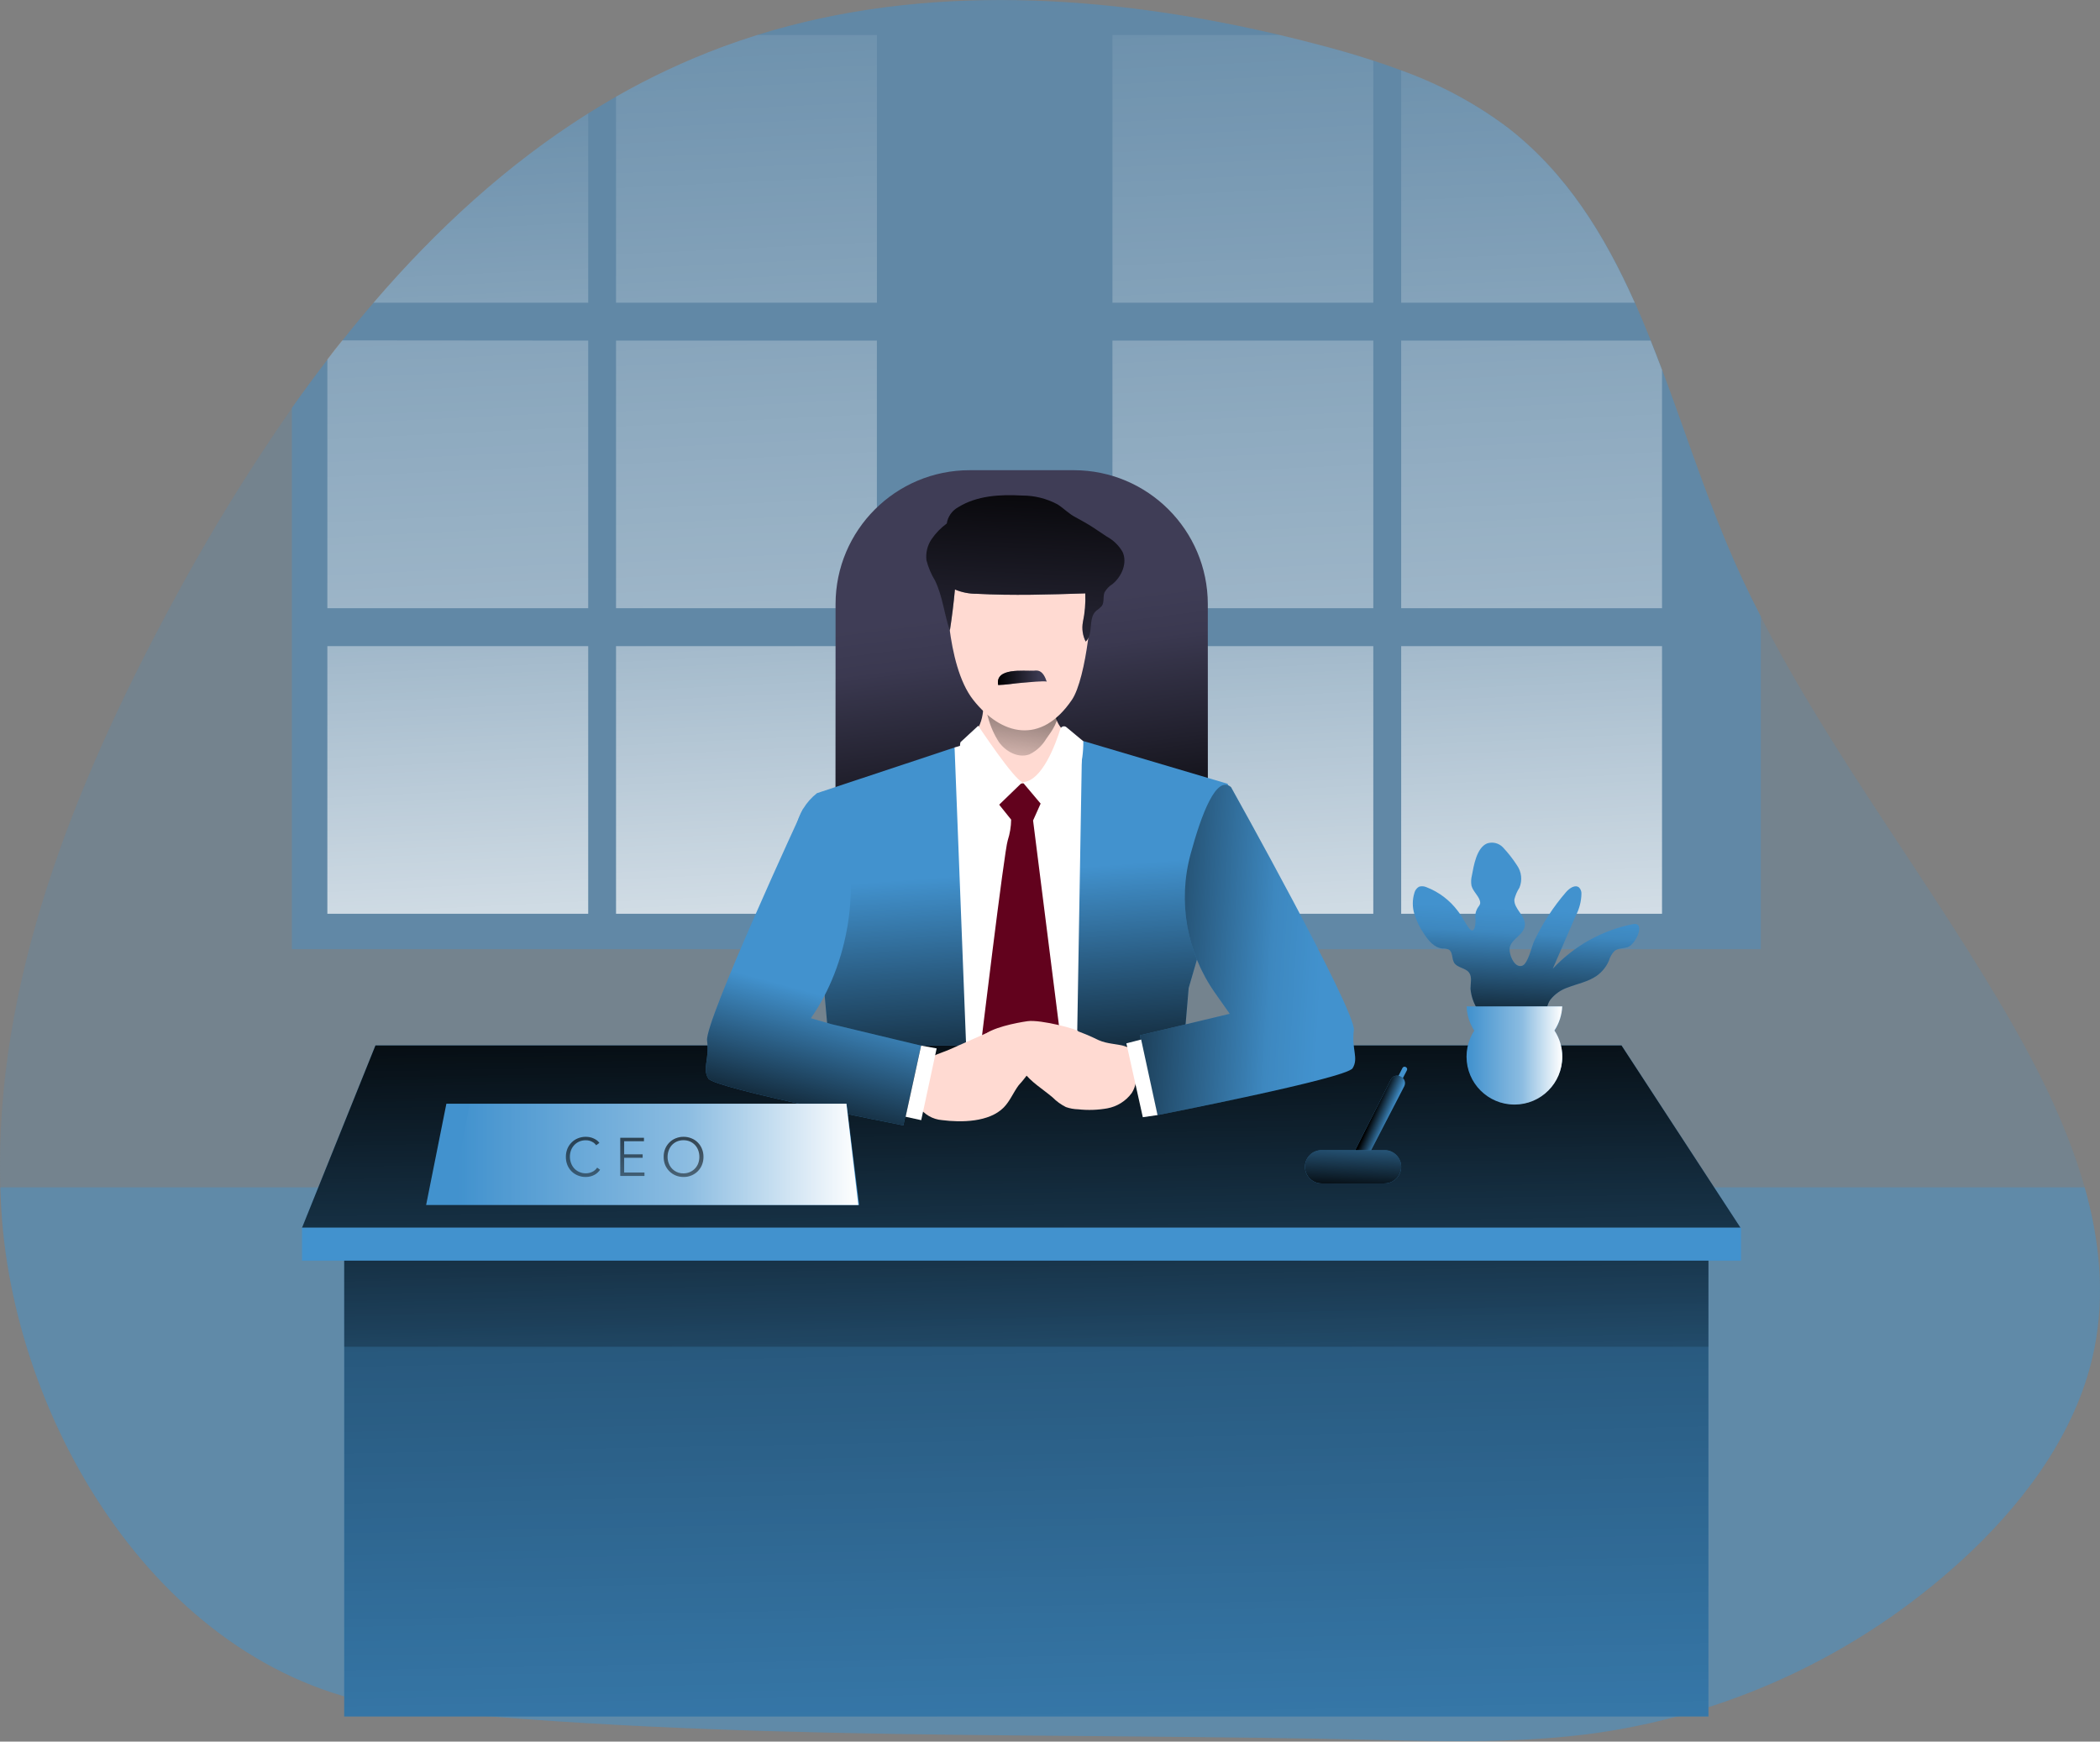 <?xml version="1.0" encoding="UTF-8" standalone="no"?><!DOCTYPE svg PUBLIC "-//W3C//DTD SVG 1.1//EN" "http://www.w3.org/Graphics/SVG/1.1/DTD/svg11.dtd"><svg width="100%" height="100%" viewBox="0 0 2550 2115" version="1.1" xmlns="http://www.w3.org/2000/svg" xmlns:xlink="http://www.w3.org/1999/xlink" xml:space="preserve" xmlns:serif="http://www.serif.com/" style="fill-rule:evenodd;clip-rule:evenodd;stroke-linejoin:round;stroke-miterlimit:2;"><rect x="0" y="0" width="2550" height="2115" fill="#808080" stroke="none"/><path d="M2543.02,1638.28c-19.238,95.325 -78.8,178.138 -148.971,245.346c-124.783,118.796 -283.383,195.904 -453.879,220.679c-88.975,12.642 -179.304,10.729 -269.084,8.633c-388.454,-9.187 -788.875,2.217 -1175.73,-37.795c-288.008,-29.784 -476.441,-334.446 -493.646,-604.271c-0.616,-9.679 -1.045,-19.3 -1.295,-28.917c-7.584,-247.071 89.158,-487.479 206.745,-705.942c44.317,-82.991 93.505,-163.291 147.309,-240.47c135.341,-192.009 304.966,-357.63 522.316,-438.28c228.142,-84.72 482.671,-65.545 718.03,-4.316c83.55,21.704 167.716,49.329 235.975,102.416c151.741,117.588 190.466,325.442 264.766,502.525c12.946,30.83 27.254,61.23 42.546,90.95c88.663,173.08 210.938,328.646 307.433,498.271c34.838,61.229 66.717,127.146 85.892,194.971c18.188,64.183 24.85,130.408 11.592,196.2Z" style="fill:#4292ce;fill-opacity:0.18;fill-rule:nonzero;"/><path d="M2138.1,748.532l-0,404.179l-1783.63,0l-0,-657.479c13.975,-19.812 28.362,-39.317 43.162,-58.512c5.879,-7.771 11.9,-15.475 18.067,-23.121c12.329,-15.621 24.992,-30.954 37.983,-46c76.579,-89.346 162.904,-168.517 260.575,-229.929c11.1,-6.946 22.363,-13.709 33.788,-20.288c41.296,-23.637 84.458,-43.846 129.054,-60.425c13.933,-5.179 28.054,-9.987 42.237,-14.429c203.475,-63.633 425.946,-49.325 635.096,-0c13.563,3.208 27.109,6.579 40.634,10.112c24.662,6.163 48.77,13.134 72.758,21.025c11.425,3.7 22.708,7.625 33.85,11.78c46.408,16.583 90.054,40.05 129.483,69.616c71.159,55.121 117.463,130.163 154.15,212.542c6.721,15.046 13.134,30.458 19.3,46c4.75,11.775 9.313,23.679 13.813,35.637c26.083,69.43 49.325,141.08 77.379,208.35c12.704,30.946 26.825,61.221 42.3,90.942Z" style="fill:#4292ce;fill-opacity:0.38;fill-rule:nonzero;"/><path d="M714.255,137.67l0,229.929l-260.696,-0c76.704,-89.346 163.025,-168.517 260.696,-229.929Z" style="fill:url(#_Linear1);fill-rule:nonzero;"/><path d="M1064.85,42.528l-0,325.071l-316.808,-0l-0,-250.275c41.295,-23.617 84.458,-43.804 129.054,-60.367c13.933,-5.179 28.054,-9.987 42.237,-14.429l145.517,-0Z" style="fill:url(#_Linear2);fill-rule:nonzero;"/><path d="M714.255,413.595l0,325.008l-316.746,-0l0,-302.133c5.879,-7.771 11.9,-15.475 18.067,-23.121l298.679,0.246Z" style="fill:url(#_Linear3);fill-rule:nonzero;"/><rect x="748.043" y="413.595" width="316.746" height="325.008" style="fill:url(#_Linear4);"/><rect x="397.509" y="784.665" width="316.746" height="325.008" style="fill:url(#_Linear5);"/><rect x="748.043" y="784.665" width="316.746" height="325.008" style="fill:url(#_Linear6);"/><path d="M1667.58,73.665l-0,293.934l-316.746,-0l0,-325.071l203.475,-0c13.567,3.208 27.113,6.579 40.638,10.112c24.229,6.35 48.65,13.134 72.633,21.025Z" style="fill:url(#_Linear7);fill-rule:nonzero;"/><path d="M1985.06,367.599l-283.633,-0l0,-282.154c46.404,16.583 90.054,40.05 129.483,69.616c71.034,55.121 117.338,130.159 154.15,212.538Z" style="fill:url(#_Linear8);fill-rule:nonzero;"/><rect x="1350.83" y="413.595" width="316.746" height="325.008" style="fill:url(#_Linear9);"/><path d="M2018.17,449.236l-0,289.371l-316.746,0l-0,-325.008l302.933,-0c4.75,12.021 9.313,23.675 13.813,35.637Z" style="fill:url(#_Linear10);fill-rule:nonzero;"/><rect x="1350.83" y="784.665" width="316.746" height="325.008" style="fill:url(#_Linear11);"/><rect x="1701.43" y="784.665" width="316.746" height="325.008" style="fill:url(#_Linear12);"/><path d="M2543.02,1638.28c-19.238,95.325 -78.8,178.138 -148.971,245.346c-124.783,118.796 -283.383,195.904 -453.879,220.679c-88.975,12.642 -179.304,10.729 -269.084,8.633c-388.454,-9.187 -788.875,2.217 -1175.73,-37.795c-288.008,-29.784 -476.441,-334.446 -493.646,-604.271c-0.616,-9.679 -1.045,-19.3 -1.295,-28.917l2531.01,0c18.192,64.308 24.854,130.533 11.596,196.325Z" style="fill:#4292ce;fill-opacity:0.41;fill-rule:nonzero;"/><rect x="417.98" y="1521.75" width="1656.55" height="562.767" style="fill:#4292ce;"/><rect x="417.98" y="1521.75" width="1656.55" height="562.767" style="fill:url(#_Linear13);"/><rect x="417.98" y="1528.46" width="1656.55" height="107.037" style="fill:url(#_Linear14);"/><path d="M1177.63,571.011l126.4,0c89.771,0.138 162.496,72.892 162.596,162.659l-0,324.575l-452.021,-0l-0,-324.575c0.1,-89.934 73.092,-162.763 163.025,-162.659Z" style="fill:#3f3d56;fill-rule:nonzero;"/><path d="M1177.63,571.011l126.4,0c89.771,0.138 162.496,72.892 162.596,162.659l-0,324.575l-452.021,-0l-0,-324.575c0.1,-89.934 73.092,-162.763 163.025,-162.659Z" style="fill:url(#_Linear15);fill-rule:nonzero;"/><path d="M1159.13,907.736l-167.1,55.492c-13.308,10.454 -22.396,25.367 -25.587,41.992c-5.18,27.687 28.67,135.654 33.787,190.712c5.121,55.063 11.283,128.129 11.283,128.129l32.063,142.371l377.233,0l22.567,-266.554c-0,-0 55.492,-188.621 55.492,-209.092c-0.296,-13.383 -3.075,-26.596 -8.2,-38.971l-174.805,-51.791l-156.733,7.712Z" style="fill:#4292ce;fill-rule:nonzero;"/><path d="M1159.13,907.736l-167.1,55.492c-13.308,10.454 -22.396,25.367 -25.587,41.992c-5.18,27.687 28.67,135.654 33.787,190.712c5.121,55.063 11.283,128.129 11.283,128.129l32.063,142.371l377.233,0l22.567,-266.554c-0,-0 55.492,-188.621 55.492,-209.092c-0.296,-13.383 -3.075,-26.596 -8.2,-38.971l-174.805,-51.791l-156.733,7.712Z" style="fill:url(#_Linear16);fill-rule:nonzero;"/><path d="M1172.94,903.607l-13.813,4.129l16.4,423.354l131.213,1.05l7.154,-426.191l-140.954,-2.342Z" style="fill:#fff;fill-rule:nonzero;"/><path d="M1211.42,974.882l16.4,20.471c-0.109,8.546 -1.5,17.025 -4.13,25.158c-4.07,11.284 -33.791,258.292 -33.791,258.292l46.121,58.454l52.287,-72.758l-33.85,-268.1l12.825,-28.671l-17.946,-19.483l-17.941,-2.096l-19.975,28.733Z" style="fill:#62021d;fill-rule:nonzero;"/><path d="M2113.5,1490.97l-1746.75,-0l89.158,-221.417l1513.07,0l144.525,221.417Z" style="fill:#4292ce;fill-rule:nonzero;"/><path d="M2113.5,1490.97l-1746.75,-0l89.158,-221.417l1513.07,0l144.525,221.417Z" style="fill:url(#_Linear17);fill-rule:nonzero;"/><path d="M1702.97,1297l-14.121,27.929c-0.75,1.417 -0.209,3.171 1.204,3.917c0.429,0.225 0.904,0.341 1.387,0.337c1.096,-0.004 2.1,-0.621 2.588,-1.604l14.367,-27.813c0.733,-1.42 0.17,-3.17 -1.255,-3.904c-0.075,-0.037 -0.15,-0.075 -0.229,-0.104c-1.362,-0.771 -3.091,-0.283 -3.862,1.079c-0.021,0.054 -0.05,0.104 -0.079,0.163Z" style="fill:#4292ce;fill-rule:nonzero;"/><path d="M1688.66,1311.36l-42.237,83.609c-2.008,4.362 -0.104,9.525 4.254,11.537c1.104,0.508 2.3,0.783 3.513,0.796c3.27,-0.021 6.258,-1.846 7.766,-4.75l43.163,-83.3c2.179,-4.279 0.475,-9.513 -3.8,-11.696c-0.192,-0.096 -0.384,-0.187 -0.579,-0.267l-0.742,-0.37c-4.35,-1.896 -9.425,0.091 -11.338,4.441Z" style="fill:#4292ce;fill-rule:nonzero;"/><path d="M1688.66,1311.36l-42.237,83.609c-2.008,4.362 -0.104,9.525 4.254,11.537c1.104,0.508 2.3,0.783 3.513,0.796c3.27,-0.021 6.258,-1.846 7.766,-4.75l43.163,-83.3c2.179,-4.279 0.475,-9.513 -3.8,-11.696c-0.192,-0.096 -0.384,-0.187 -0.579,-0.267l-0.742,-0.37c-4.35,-1.896 -9.425,0.091 -11.338,4.441Z" style="fill:url(#_Linear18);fill-rule:nonzero;"/><path d="M1302.92,1250.26c-10.892,-2.75 -22.167,-3.667 -33.359,-2.712c-10.458,-0.263 -20.645,3.337 -28.608,10.116c-11.037,11.404 -7.896,30.825 1.6,43.713c9.496,12.887 23.554,21.029 35.642,31.325c4.708,4.766 10.162,8.725 16.154,11.721c4.779,1.675 9.796,2.591 14.858,2.708c11.813,1.308 23.754,0.917 35.454,-1.171c11.838,-2.192 22.396,-8.804 29.538,-18.496c9.804,-14.429 9.987,-51.608 -7.954,-56.908c-10.729,-3.146 -21.213,-2.592 -32.188,-7.4c-10.079,-5 -20.479,-9.304 -31.137,-12.896Z" style="fill:#ffdad2;fill-rule:nonzero;"/><path d="M1201.24,1253.15c4.979,-2.242 10.254,-3.779 15.662,-4.563c12.342,-1.375 24.538,3.617 32.371,13.259c7.567,9.879 9.125,23.1 4.071,34.466c-4.763,7.725 -10.254,14.971 -16.4,21.642c-6.475,8.692 -10.484,19.113 -18.004,26.821c-17.696,18.133 -51.671,18.5 -75.163,15.479c-11.262,-0.925 -21.517,-6.854 -27.933,-16.154c-9.559,-15.971 -2.713,-41.867 8.941,-55.063c7.213,-8.141 18.496,-10.175 28.117,-14.491l42.792,-18.996l5.546,-2.4Z" style="fill:#ffdad2;fill-rule:nonzero;"/><path d="M1193.97,852.92c-0,-0 3.083,35.329 -22.259,45.32c-25.341,9.992 46.121,100.75 126.096,22.321c7.913,0.921 15.075,-4.75 16,-12.666c0.075,-0.646 0.104,-1.3 0.092,-1.95c0.8,-16.155 -36.134,-4.625 -34.592,-58.455c1.542,-53.829 -78.371,-23.795 -85.337,5.43Z" style="fill:#ffdad2;fill-rule:nonzero;"/><path d="M1213.02,901.265c8.325,11.53 23.491,19.792 36.996,14.859c8.37,-4.079 15.375,-10.509 20.162,-18.496c7.646,-10.483 15.721,-22.138 15.108,-35.083c0.13,-3.621 -1.333,-7.117 -4.008,-9.559c-2.179,-1.483 -4.712,-2.375 -7.337,-2.587c-21.042,-3.179 -42.534,-1.513 -62.834,4.871c-11.529,3.575 -14.921,4.87 -11.1,16.708c2.792,10.375 7.184,20.258 13.013,29.287Z" style="fill:url(#_Linear19);fill-rule:nonzero;"/><path d="M1149.39,706.849c0,-0 -1.541,99.887 32.309,142.987c33.85,43.1 82.254,55.492 119.925,0c17.512,-25.775 27.687,-122.271 20.779,-136.887c-6.908,-14.617 -102.292,-86.879 -142.25,-51.484c-39.958,35.396 -30.763,45.384 -30.763,45.384Z" style="fill:#ffdad2;fill-rule:nonzero;"/><path d="M1149.63,635.757c-7.204,5.279 -13.458,11.742 -18.496,19.113c-5.02,7.483 -7.208,16.512 -6.166,25.466c2.229,8.692 5.741,17.009 10.421,24.663c9.25,19.112 11.162,40.879 18.004,60.921c2.546,-16.442 4.604,-33.134 6.162,-50.067c8.367,3.537 17.367,5.321 26.454,5.242c43.905,2.341 87.93,0.925 131.83,-0.496c0.516,11.729 -0.455,23.479 -2.9,34.962c-1.45,8.013 -0.259,16.279 3.391,23.554c10.171,-9.495 2.346,-28.366 12.888,-37.491c2.45,-1.604 4.687,-3.509 6.662,-5.671c3.329,-4.688 1.167,-11.408 3.388,-16.713c2.3,-4.025 5.562,-7.412 9.496,-9.866c11.466,-9.25 18.495,-25.896 12.329,-39.217c-4.542,-7.792 -11.129,-14.187 -19.05,-18.496l-16.771,-11.158c-5.796,-3.821 -14.983,-9.063 -21.213,-12.329c-8.016,-4.071 -14.304,-10.85 -21.887,-15.663c-13.271,-7.116 -28.108,-10.804 -43.163,-10.729c-26.575,-1.479 -54.629,0 -77.383,14.121c-7.5,4.079 -12.675,11.417 -13.996,19.854Z" style="fill:#3f3d56;fill-rule:nonzero;"/><path d="M1255.32,814.507c1.758,-0.279 3.545,-0.279 5.3,0c5.795,1.417 8.57,7.829 10.483,13.442c-0.554,-1.663 -26.267,0.925 -28.983,1.108c-9.988,0.679 -20.1,2.65 -30.03,2.775c-4.062,-21.454 31.392,-16.708 43.23,-17.325Z" style="fill:#3f3d56;fill-rule:nonzero;"/><path d="M1149.63,635.757c-7.204,5.279 -13.458,11.742 -18.496,19.113c-5.02,7.483 -7.208,16.512 -6.166,25.466c2.229,8.692 5.741,17.009 10.421,24.663c9.25,19.112 11.162,40.879 18.004,60.921c2.546,-16.442 4.604,-33.134 6.162,-50.067c8.367,3.537 17.367,5.321 26.454,5.242c43.905,2.341 87.93,0.925 131.83,-0.496c0.516,11.729 -0.455,23.479 -2.9,34.962c-1.45,8.013 -0.259,16.279 3.391,23.554c10.171,-9.495 2.346,-28.366 12.888,-37.491c2.45,-1.604 4.687,-3.509 6.662,-5.671c3.329,-4.688 1.167,-11.408 3.388,-16.713c2.3,-4.025 5.562,-7.412 9.496,-9.866c11.466,-9.25 18.495,-25.896 12.329,-39.217c-4.542,-7.792 -11.129,-14.187 -19.05,-18.496l-16.771,-11.158c-5.796,-3.821 -14.983,-9.063 -21.213,-12.329c-8.016,-4.071 -14.304,-10.85 -21.887,-15.663c-13.271,-7.116 -28.108,-10.804 -43.163,-10.729c-26.575,-1.479 -54.629,0 -77.383,14.121c-7.5,4.079 -12.675,11.417 -13.996,19.854Z" style="fill:url(#_Linear20);fill-rule:nonzero;"/><path d="M1255.32,814.507c1.758,-0.279 3.545,-0.279 5.3,0c5.795,1.417 8.57,7.829 10.483,13.442c-0.554,-1.663 -26.267,0.925 -28.983,1.108c-9.988,0.679 -20.1,2.65 -30.03,2.775c-4.062,-21.454 31.392,-16.708 43.23,-17.325Z" style="fill:url(#_Linear21);fill-rule:nonzero;"/><path d="M1187.86,881.349c0,-0 43.78,66.1 53.767,68.441l-47.662,46.121c-0,0 -33.05,-73.991 -27.688,-94.587l21.583,-19.975Z" style="fill:#fff;fill-rule:nonzero;"/><path d="M1287.63,885.107c-5.483,17.575 -22.258,64.25 -45.996,64.679l41.558,49.329c0,0 33.055,-46.925 32.25,-98.962l-20.533,-17.079c-1.983,-1.613 -4.896,-1.313 -6.508,0.666c-0.329,0.409 -0.592,0.871 -0.771,1.367Z" style="fill:#fff;fill-rule:nonzero;"/><path d="M974.893,982.84c-0,0 -119.371,257.738 -116.292,280.8c3.083,23.059 -6.167,33.85 1.542,46.117c7.708,12.271 236.77,56.913 236.77,56.913l21.521,-96.867l-109.137,-26.142l-24.663,-7.154c45.692,-65.112 62.217,-162.35 36.134,-237.512c-11.288,-33.175 -32.68,-27.563 -45.875,-16.155Z" style="fill:#4292ce;fill-rule:nonzero;"/><path d="M974.893,982.84c-0,0 -119.371,257.738 -116.292,280.8c3.083,23.059 -6.167,33.85 1.542,46.117c7.708,12.271 236.77,56.913 236.77,56.913l21.521,-96.867l-109.137,-26.142l-24.663,-7.154c45.692,-65.112 62.217,-162.35 36.134,-237.512c-11.288,-33.175 -32.68,-27.563 -45.875,-16.155Z" style="fill:url(#_Linear22);fill-rule:nonzero;"/><path d="M1494.81,955.895c0,-0 152.175,272.166 149.158,295.225c-3.025,23.062 6.163,33.854 -1.541,46.183c-7.709,12.333 -236.838,56.854 -236.838,56.854l-21.516,-96.867l109.195,-26.141l-18.066,-25.65c-34.296,-48.892 -45.117,-110.496 -29.534,-168.146c13.442,-49.521 31.505,-96.688 49.142,-81.458Z" style="fill:#4292ce;fill-rule:nonzero;"/><path d="M1494.81,955.895c0,-0 152.175,272.166 149.158,295.225c-3.025,23.062 6.163,33.854 -1.541,46.183c-7.709,12.333 -236.838,56.854 -236.838,56.854l-21.516,-96.867l109.195,-26.141l-18.066,-25.65c-34.296,-48.892 -45.117,-110.496 -29.534,-168.146c13.442,-49.521 31.505,-96.688 49.142,-81.458Z" style="fill:url(#_Linear23);fill-rule:nonzero;"/><path d="M1118.5,1269.75l18.866,3.45l-18.745,87.125l-18.93,-4.13l18.809,-86.445Z" style="fill:#fff;fill-rule:nonzero;"/><path d="M1385.67,1262.4l-17.942,4.625l19.979,89.712l17.879,-2.587l-19.916,-91.75Z" style="fill:#fff;fill-rule:nonzero;"/><path d="M1363.84,1273.81c-22.629,3.146 -45.566,-1.112 -68.379,-1.662c-22.816,-0.559 -47.416,3.141 -63.879,18.991c-7.529,6.225 -11.287,15.913 -9.929,25.592" style="fill:none;fill-rule:nonzero;"/><path d="M1247.49,1240.14c16.338,-2.405 63.017,10.358 61.659,12.333c-3.946,7.154 -22.817,24.292 -28.55,30.092c-2.929,3.275 -6.496,5.92 -10.484,7.766c-3.641,1.329 -7.47,2.079 -11.345,2.217c-14.58,1.279 -29.209,1.812 -43.838,1.604c-3.458,0.221 -6.912,-0.437 -10.05,-1.908c-10.175,-6.167 -18.192,-25.529 -11.592,-33.604c9.005,-10.546 41.438,-16.65 54.2,-18.5Z" style="fill:#ffdad2;fill-rule:nonzero;"/><rect x="366.743" y="1490.97" width="1747.38" height="39.958" style="fill:#4292ce;"/><path d="M1043.27,1463.35l-525.834,-0l24.6,-123.013l485.88,0l15.354,123.013Z" style="fill:#4292ce;fill-rule:nonzero;"/><path d="M1042.28,1463.35l-495.129,-0l23.188,-123.013l457.45,0l14.491,123.013Z" style="fill:url(#_Linear24);fill-rule:nonzero;"/><path d="M1604.81,1396.7l76.396,-0c11.171,-0 20.225,9.054 20.225,20.225c-0,11.171 -9.058,20.225 -20.225,20.225l-76.396,-0c-11.171,-0 -20.225,-9.054 -20.225,-20.225c0.004,-11.171 9.058,-20.225 20.225,-20.225Z" style="fill:#4292ce;fill-rule:nonzero;"/><path d="M1604.81,1396.7l76.396,-0c11.171,-0 20.225,9.054 20.225,20.225c-0,11.171 -9.058,20.225 -20.225,20.225l-76.396,-0c-11.171,-0 -20.225,-9.054 -20.225,-20.225c0.004,-11.171 9.058,-20.225 20.225,-20.225Z" style="fill:url(#_Linear25);fill-rule:nonzero;"/><path d="M728.684,1420.56c-0.846,1.209 -1.816,2.329 -2.896,3.329c-1.141,1.1 -2.429,2.03 -3.82,2.775c-1.534,0.85 -3.171,1.488 -4.871,1.913c-1.892,0.508 -3.838,0.758 -5.796,0.742c-3.317,0.041 -6.608,-0.592 -9.679,-1.85c-5.804,-2.334 -10.396,-6.946 -12.7,-12.763c-1.234,-3.121 -1.842,-6.454 -1.788,-9.808c-0.025,-3.334 0.584,-6.638 1.788,-9.742c1.183,-2.879 2.925,-5.5 5.121,-7.708c2.17,-2.196 4.775,-3.917 7.645,-5.059c3.05,-1.254 6.321,-1.883 9.617,-1.85c1.679,0.009 3.35,0.171 4.996,0.496c1.596,0.334 3.146,0.85 4.625,1.542c1.396,0.608 2.721,1.375 3.946,2.279c1.125,0.888 2.121,1.925 2.958,3.083l-3.946,2.896c-0.546,-0.812 -1.187,-1.558 -1.908,-2.216c-0.854,-0.809 -1.833,-1.475 -2.9,-1.975c-1.129,-0.621 -2.329,-1.1 -3.575,-1.421c-1.354,-0.325 -2.738,-0.492 -4.129,-0.492c-2.775,-0.042 -5.529,0.504 -8.075,1.604c-2.342,1.038 -4.442,2.546 -6.167,4.438c-1.633,1.8 -2.912,3.891 -3.762,6.162c-0.888,2.475 -1.346,5.084 -1.359,7.709c0.004,2.629 0.463,5.237 1.359,7.712c0.854,2.379 2.15,4.579 3.82,6.475c1.734,1.867 3.83,3.358 6.167,4.379c2.517,1.142 5.254,1.713 8.017,1.663c2.616,0.008 5.208,-0.563 7.583,-1.663c2.513,-1.129 4.65,-2.946 6.163,-5.241l3.566,2.591Z" style="fill:url(#_Linear26);fill-rule:nonzero;"/><path d="M757.909,1423.89l24.663,0l-0,4.196l-29.413,0l0,-46.371l28.796,0l0,4.196l-24.046,0l0,15.904l22.442,0l-0,4.196l-22.442,0l0,17.879Z" style="fill:url(#_Linear27);fill-rule:nonzero;"/><path d="M854.222,1404.9c0.037,3.358 -0.592,6.687 -1.85,9.808c-1.163,2.858 -2.879,5.458 -5.054,7.646c-2.209,2.192 -4.83,3.929 -7.709,5.117c-3.029,1.258 -6.279,1.887 -9.554,1.85c-3.3,0.033 -6.571,-0.6 -9.621,-1.85c-5.775,-2.4 -10.362,-6.992 -12.762,-12.763c-1.234,-3.121 -1.842,-6.454 -1.788,-9.808c-0.054,-3.334 0.554,-6.646 1.788,-9.742c1.183,-2.879 2.925,-5.5 5.121,-7.708c2.17,-2.196 4.775,-3.917 7.645,-5.059c3.05,-1.254 6.321,-1.883 9.621,-1.85c3.279,-0.033 6.529,0.596 9.554,1.85c2.888,1.138 5.513,2.863 7.709,5.059c2.175,2.208 3.896,4.829 5.054,7.708c1.254,3.092 1.883,6.404 1.846,9.742Zm-4.996,-0c0.017,-2.625 -0.421,-5.234 -1.296,-7.709c-0.829,-2.391 -2.129,-4.595 -3.821,-6.475c-1.729,-1.891 -3.825,-3.4 -6.166,-4.437c-2.53,-1.088 -5.263,-1.633 -8.017,-1.604c-2.754,-0.038 -5.483,0.512 -8.017,1.604c-2.341,1.037 -4.437,2.546 -6.166,4.437c-1.675,1.884 -2.955,4.084 -3.759,6.475c-0.925,2.463 -1.383,5.08 -1.358,7.709c-0.021,2.633 0.437,5.246 1.358,7.708c2.667,7.55 9.879,12.525 17.884,12.333c2.762,0.042 5.495,-0.529 8.016,-1.662c2.342,-1.008 4.442,-2.504 6.163,-4.379c1.671,-1.784 2.966,-3.879 3.821,-6.163c0.895,-2.496 1.354,-5.121 1.358,-7.771l-0,-0.066Z" style="fill:url(#_Linear28);fill-rule:nonzero;"/><path d="M1765.92,1169.42c-3.329,-5.121 -1.479,-13.38 -6.784,-16.342c-2.358,-0.892 -4.879,-1.292 -7.395,-1.171c-9.988,-0.862 -17.267,-9.621 -22.692,-18.067c-4.996,-7.25 -8.883,-15.208 -11.529,-23.612c-2.625,-8.475 -2.625,-17.546 -0,-26.021c0.787,-3.125 2.816,-5.796 5.612,-7.4c2.996,-0.9 6.217,-0.679 9.063,0.617c15.15,5.866 28.337,15.887 38.046,28.916c5.12,6.475 8.508,14.18 13.441,20.655c7.213,9.375 8.575,-6.163 7.896,-11.655c-0.625,-4.941 0.629,-9.937 3.517,-13.991c0.962,-1.129 1.716,-2.429 2.216,-3.825c0.175,-1.221 0.071,-2.467 -0.304,-3.638c-2.1,-6.783 -8.575,-11.654 -10.237,-18.496c-0.684,-4.104 -0.496,-8.304 0.554,-12.333c2.221,-11.717 5.612,-33.233 18.192,-38.721c6.791,-2.375 14.341,-0.596 19.358,4.563c6.387,6.779 12.146,14.129 17.204,21.954c5.546,7.946 6.663,18.171 2.958,27.129c-2.866,4.404 -4.95,9.263 -6.162,14.367c-0.742,11.533 13.937,19.858 12.762,31.325c-1.17,11.471 -14.987,15.662 -18.133,25.958c-2.217,7.396 4.938,26.758 14.988,23.121c7.029,-2.588 11.345,-23.246 14.362,-29.779c10.179,-21.567 23.25,-41.646 38.846,-59.684c4.071,-4.687 11.037,-9.495 15.783,-5.487c1.896,1.992 2.917,4.65 2.838,7.396c-0.167,9.408 -2.554,18.641 -6.967,26.946l-27.867,64.312c25.98,-27.846 60.063,-46.804 97.421,-54.196c15.85,-3.146 3.575,25.034 -6.846,28.117c-5.241,1.537 -11.283,1.108 -15.6,4.437c-3.254,3.367 -5.612,7.505 -6.845,12.025c-3.192,7.259 -8.28,13.521 -14.734,18.13c-10.3,7.275 -23.246,9.62 -35.021,14.179c-8.35,2.787 -15.712,7.925 -21.212,14.8c-4.625,6.162 -4.317,14.671 -8.942,20.962c-4.621,6.292 -14.671,6.663 -22.871,6.163c-10.466,-0.542 -20.887,-1.734 -31.2,-3.575c-7.462,-1.538 -20.904,-3.513 -24.666,-10.484c-5.317,-7.833 -8.546,-16.895 -9.371,-26.325c-0,-6.845 2.283,-14.616 -1.975,-19.916c-4.258,-5.309 -13.817,-5.559 -17.704,-11.354Z" style="fill:#4292ce;fill-rule:nonzero;"/><path d="M1765.92,1169.42c-3.329,-5.121 -1.479,-13.38 -6.784,-16.342c-2.358,-0.892 -4.879,-1.292 -7.395,-1.171c-9.988,-0.862 -17.267,-9.621 -22.692,-18.067c-4.996,-7.25 -8.883,-15.208 -11.529,-23.612c-2.625,-8.475 -2.625,-17.546 -0,-26.021c0.787,-3.125 2.816,-5.796 5.612,-7.4c2.996,-0.9 6.217,-0.679 9.063,0.617c15.15,5.866 28.337,15.887 38.046,28.916c5.12,6.475 8.508,14.18 13.441,20.655c7.213,9.375 8.575,-6.163 7.896,-11.655c-0.625,-4.941 0.629,-9.937 3.517,-13.991c0.962,-1.129 1.716,-2.429 2.216,-3.825c0.175,-1.221 0.071,-2.467 -0.304,-3.638c-2.1,-6.783 -8.575,-11.654 -10.237,-18.496c-0.684,-4.104 -0.496,-8.304 0.554,-12.333c2.221,-11.717 5.612,-33.233 18.192,-38.721c6.791,-2.375 14.341,-0.596 19.358,4.563c6.387,6.779 12.146,14.129 17.204,21.954c5.546,7.946 6.663,18.171 2.958,27.129c-2.866,4.404 -4.95,9.263 -6.162,14.367c-0.742,11.533 13.937,19.858 12.762,31.325c-1.17,11.471 -14.987,15.662 -18.133,25.958c-2.217,7.396 4.938,26.758 14.988,23.121c7.029,-2.588 11.345,-23.246 14.362,-29.779c10.179,-21.567 23.25,-41.646 38.846,-59.684c4.071,-4.687 11.037,-9.495 15.783,-5.487c1.896,1.992 2.917,4.65 2.838,7.396c-0.167,9.408 -2.554,18.641 -6.967,26.946l-27.867,64.312c25.98,-27.846 60.063,-46.804 97.421,-54.196c15.85,-3.146 3.575,25.034 -6.846,28.117c-5.241,1.537 -11.283,1.108 -15.6,4.437c-3.254,3.367 -5.612,7.505 -6.845,12.025c-3.192,7.259 -8.28,13.521 -14.734,18.13c-10.3,7.275 -23.246,9.62 -35.021,14.179c-8.35,2.787 -15.712,7.925 -21.212,14.8c-4.625,6.162 -4.317,14.671 -8.942,20.962c-4.621,6.292 -14.671,6.663 -22.871,6.163c-10.466,-0.542 -20.887,-1.734 -31.2,-3.575c-7.462,-1.538 -20.904,-3.513 -24.666,-10.484c-5.317,-7.833 -8.546,-16.895 -9.371,-26.325c-0,-6.845 2.283,-14.616 -1.975,-19.916c-4.258,-5.309 -13.817,-5.559 -17.704,-11.354Z" style="fill:url(#_Linear29);fill-rule:nonzero;"/><circle cx="1838.87" cy="1283.25" r="58.083" style="fill:#4292ce;"/><path d="M1896.89,1222.14c-1.045,32.03 -27.854,57.146 -59.879,56.1c-30.562,-0.995 -55.108,-25.537 -56.104,-56.1l115.983,0Z" style="fill:#4292ce;fill-rule:nonzero;"/><path d="M1897.08,1283.3c0.021,32.079 -25.963,58.104 -58.046,58.125c-32.075,0.025 -58.1,-25.958 -58.125,-58.042c-0.008,-11.362 3.317,-22.475 9.558,-31.962c-5.712,-8.742 -8.966,-18.854 -9.433,-29.288l115.979,0c-0.483,10.438 -3.762,20.554 -9.491,29.288c6.254,9.458 9.579,20.55 9.558,31.879Z" style="fill:url(#_Linear30);fill-rule:nonzero;"/><defs><linearGradient id="_Linear1" x1="0" y1="0" x2="1" y2="0" gradientUnits="userSpaceOnUse" gradientTransform="matrix(47.047,1102.85,-1102.85,47.047,572.981,-2.997)"><stop offset="0" style="stop-color:#fff;stop-opacity:0"/><stop offset="0.02" style="stop-color:#fff;stop-opacity:0"/><stop offset="0.58" style="stop-color:#fff;stop-opacity:0.39"/><stop offset="1" style="stop-color:#fff;stop-opacity:1"/></linearGradient><linearGradient id="_Linear2" x1="0" y1="0" x2="1" y2="0" gradientUnits="userSpaceOnUse" gradientTransform="matrix(67.7,1588.86,-1588.86,67.7,889.916,-182.167)"><stop offset="0" style="stop-color:#fff;stop-opacity:0"/><stop offset="0.02" style="stop-color:#fff;stop-opacity:0"/><stop offset="0.58" style="stop-color:#fff;stop-opacity:0.39"/><stop offset="1" style="stop-color:#fff;stop-opacity:1"/></linearGradient><linearGradient id="_Linear3" x1="0" y1="0" x2="1" y2="0" gradientUnits="userSpaceOnUse" gradientTransform="matrix(69.058,1619.9,-1619.9,69.058,523.769,-176.628)"><stop offset="0" style="stop-color:#fff;stop-opacity:0"/><stop offset="0.02" style="stop-color:#fff;stop-opacity:0"/><stop offset="0.58" style="stop-color:#fff;stop-opacity:0.39"/><stop offset="1" style="stop-color:#fff;stop-opacity:1"/></linearGradient><linearGradient id="_Linear4" x1="0" y1="0" x2="1" y2="0" gradientUnits="userSpaceOnUse" gradientTransform="matrix(69.18,1623.7,-1623.7,69.18,873.598,-193.688)"><stop offset="0" style="stop-color:#fff;stop-opacity:0"/><stop offset="0.02" style="stop-color:#fff;stop-opacity:0"/><stop offset="0.58" style="stop-color:#fff;stop-opacity:0.39"/><stop offset="1" style="stop-color:#fff;stop-opacity:1"/></linearGradient><linearGradient id="_Linear5" x1="0" y1="0" x2="1" y2="0" gradientUnits="userSpaceOnUse" gradientTransform="matrix(69.242,1623.77,-1623.77,69.242,507.875,-178.165)"><stop offset="0" style="stop-color:#fff;stop-opacity:0"/><stop offset="0.02" style="stop-color:#fff;stop-opacity:0"/><stop offset="0.58" style="stop-color:#fff;stop-opacity:0.39"/><stop offset="1" style="stop-color:#fff;stop-opacity:1"/></linearGradient><linearGradient id="_Linear6" x1="0" y1="0" x2="1" y2="0" gradientUnits="userSpaceOnUse" gradientTransform="matrix(69.18,1623.7,-1623.7,69.18,857.81,-193.014)"><stop offset="0" style="stop-color:#fff;stop-opacity:0"/><stop offset="0.02" style="stop-color:#fff;stop-opacity:0"/><stop offset="0.58" style="stop-color:#fff;stop-opacity:0.39"/><stop offset="1" style="stop-color:#fff;stop-opacity:1"/></linearGradient><linearGradient id="_Linear7" x1="0" y1="0" x2="1" y2="0" gradientUnits="userSpaceOnUse" gradientTransform="matrix(69.18,1623.76,-1623.76,69.18,1492.11,-179.458)"><stop offset="0" style="stop-color:#fff;stop-opacity:0"/><stop offset="0.02" style="stop-color:#fff;stop-opacity:0"/><stop offset="0.58" style="stop-color:#fff;stop-opacity:0.39"/><stop offset="1" style="stop-color:#fff;stop-opacity:1"/></linearGradient><linearGradient id="_Linear8" x1="0" y1="0" x2="1" y2="0" gradientUnits="userSpaceOnUse" gradientTransform="matrix(60.18,1411.2,-1411.2,60.18,1822.39,-120.395)"><stop offset="0" style="stop-color:#fff;stop-opacity:0"/><stop offset="0.02" style="stop-color:#fff;stop-opacity:0"/><stop offset="0.58" style="stop-color:#fff;stop-opacity:0.39"/><stop offset="1" style="stop-color:#fff;stop-opacity:1"/></linearGradient><linearGradient id="_Linear9" x1="0" y1="0" x2="1" y2="0" gradientUnits="userSpaceOnUse" gradientTransform="matrix(69.181,1623.73,-1623.73,69.181,1477,-178.785)"><stop offset="0" style="stop-color:#fff;stop-opacity:0"/><stop offset="0.02" style="stop-color:#fff;stop-opacity:0"/><stop offset="0.58" style="stop-color:#fff;stop-opacity:0.39"/><stop offset="1" style="stop-color:#fff;stop-opacity:1"/></linearGradient><linearGradient id="_Linear10" x1="0" y1="0" x2="1" y2="0" gradientUnits="userSpaceOnUse" gradientTransform="matrix(69.181,1623.53,-1623.53,69.181,1826.2,-193.578)"><stop offset="0" style="stop-color:#fff;stop-opacity:0"/><stop offset="0.02" style="stop-color:#fff;stop-opacity:0"/><stop offset="0.58" style="stop-color:#fff;stop-opacity:0.39"/><stop offset="1" style="stop-color:#fff;stop-opacity:1"/></linearGradient><linearGradient id="_Linear11" x1="0" y1="0" x2="1" y2="0" gradientUnits="userSpaceOnUse" gradientTransform="matrix(69.181,1623.79,-1623.79,69.181,1461.22,-178.171)"><stop offset="0" style="stop-color:#fff;stop-opacity:0"/><stop offset="0.02" style="stop-color:#fff;stop-opacity:0"/><stop offset="0.58" style="stop-color:#fff;stop-opacity:0.39"/><stop offset="1" style="stop-color:#fff;stop-opacity:1"/></linearGradient><linearGradient id="_Linear12" x1="0" y1="0" x2="1" y2="0" gradientUnits="userSpaceOnUse" gradientTransform="matrix(69.181,1623.73,-1623.73,69.181,1811.18,-193.038)"><stop offset="0" style="stop-color:#fff;stop-opacity:0"/><stop offset="0.02" style="stop-color:#fff;stop-opacity:0"/><stop offset="0.58" style="stop-color:#fff;stop-opacity:0.39"/><stop offset="1" style="stop-color:#fff;stop-opacity:1"/></linearGradient><linearGradient id="_Linear13" x1="0" y1="0" x2="1" y2="0" gradientUnits="userSpaceOnUse" gradientTransform="matrix(29.041,1327.76,-1327.76,29.041,1235.97,1334.19)"><stop offset="0" style="stop-color:#000;stop-opacity:0.52"/><stop offset="0.01" style="stop-color:#000;stop-opacity:0.52"/><stop offset="0.83" style="stop-color:#000;stop-opacity:0.03"/><stop offset="1" style="stop-color:#000;stop-opacity:0"/></linearGradient><linearGradient id="_Linear14" x1="0" y1="0" x2="1" y2="0" gradientUnits="userSpaceOnUse" gradientTransform="matrix(6.967,317.725,-317.725,6.967,1243.76,1469.84)"><stop offset="0" style="stop-color:#000;stop-opacity:0.46"/><stop offset="0.01" style="stop-color:#000;stop-opacity:0.46"/><stop offset="0.83" style="stop-color:#000;stop-opacity:0.03"/><stop offset="1" style="stop-color:#000;stop-opacity:0"/></linearGradient><linearGradient id="_Linear15" x1="0" y1="0" x2="1" y2="0" gradientUnits="userSpaceOnUse" gradientTransform="matrix(-43.038,-338.26,338.26,-43.038,1264.23,1076.77)"><stop offset="0" style="stop-color:#000;stop-opacity:1"/><stop offset="0.01" style="stop-color:#000;stop-opacity:1"/><stop offset="0.83" style="stop-color:#000;stop-opacity:0.07"/><stop offset="1" style="stop-color:#000;stop-opacity:0"/></linearGradient><linearGradient id="_Linear16" x1="0" y1="0" x2="1" y2="0" gradientUnits="userSpaceOnUse" gradientTransform="matrix(-23.06,-322.843,322.843,-23.06,1259.45,1381.47)"><stop offset="0" style="stop-color:#000;stop-opacity:1"/><stop offset="0.01" style="stop-color:#000;stop-opacity:1"/><stop offset="1" style="stop-color:#000;stop-opacity:0"/></linearGradient><linearGradient id="_Linear17" x1="0" y1="0" x2="1" y2="0" gradientUnits="userSpaceOnUse" gradientTransform="matrix(13.811,1079.36,-1079.36,13.811,1235.8,1156.06)"><stop offset="0" style="stop-color:#000;stop-opacity:1"/><stop offset="0.01" style="stop-color:#000;stop-opacity:1"/><stop offset="0.83" style="stop-color:#000;stop-opacity:0.07"/><stop offset="1" style="stop-color:#000;stop-opacity:0"/></linearGradient><linearGradient id="_Linear18" x1="0" y1="0" x2="1" y2="0" gradientUnits="userSpaceOnUse" gradientTransform="matrix(21.95,9.557,-9.557,21.95,1666.69,1353.04)"><stop offset="0" style="stop-color:#000;stop-opacity:1"/><stop offset="0.01" style="stop-color:#000;stop-opacity:1"/><stop offset="0.83" style="stop-color:#000;stop-opacity:0.07"/><stop offset="1" style="stop-color:#000;stop-opacity:0"/></linearGradient><linearGradient id="_Linear19" x1="0" y1="0" x2="1" y2="0" gradientUnits="userSpaceOnUse" gradientTransform="matrix(-24.602,176.774,-176.774,-24.602,1253.92,778.607)"><stop offset="0" style="stop-color:#000;stop-opacity:1"/><stop offset="0.01" style="stop-color:#000;stop-opacity:1"/><stop offset="0.12" style="stop-color:#000;stop-opacity:0.75"/><stop offset="1" style="stop-color:#000;stop-opacity:0"/></linearGradient><linearGradient id="_Linear20" x1="0" y1="0" x2="1" y2="0" gradientUnits="userSpaceOnUse" gradientTransform="matrix(-18.436,421.326,-421.326,-18.436,1250.96,542.625)"><stop offset="0" style="stop-color:#000;stop-opacity:1"/><stop offset="0.01" style="stop-color:#000;stop-opacity:1"/><stop offset="0.83" style="stop-color:#000;stop-opacity:0.07"/><stop offset="1" style="stop-color:#000;stop-opacity:0"/></linearGradient><linearGradient id="_Linear21" x1="0" y1="0" x2="1" y2="0" gradientUnits="userSpaceOnUse" gradientTransform="matrix(59.328,0,0,59.328,1211.74,823.165)"><stop offset="0" style="stop-color:#000;stop-opacity:1"/><stop offset="0.01" style="stop-color:#000;stop-opacity:1"/><stop offset="0.83" style="stop-color:#000;stop-opacity:0.07"/><stop offset="1" style="stop-color:#000;stop-opacity:0"/></linearGradient><linearGradient id="_Linear22" x1="0" y1="0" x2="1" y2="0" gradientUnits="userSpaceOnUse" gradientTransform="matrix(52.286,-192.251,192.251,52.286,953.269,1403.01)"><stop offset="0" style="stop-color:#000;stop-opacity:1"/><stop offset="0.01" style="stop-color:#000;stop-opacity:1"/><stop offset="1" style="stop-color:#000;stop-opacity:0"/></linearGradient><linearGradient id="_Linear23" x1="0" y1="0" x2="1" y2="0" gradientUnits="userSpaceOnUse" gradientTransform="matrix(358.79,20.471,-20.471,358.79,1247.03,1142.26)"><stop offset="0" style="stop-color:#000;stop-opacity:1"/><stop offset="0.01" style="stop-color:#000;stop-opacity:1"/><stop offset="0.83" style="stop-color:#000;stop-opacity:0.07"/><stop offset="1" style="stop-color:#000;stop-opacity:0"/></linearGradient><linearGradient id="_Linear24" x1="0" y1="0" x2="1" y2="0" gradientUnits="userSpaceOnUse" gradientTransform="matrix(495.115,0,0,495.115,547.143,1401.93)"><stop offset="0" style="stop-color:#fff;stop-opacity:0"/><stop offset="0.02" style="stop-color:#fff;stop-opacity:0"/><stop offset="0.58" style="stop-color:#fff;stop-opacity:0.39"/><stop offset="1" style="stop-color:#fff;stop-opacity:1"/></linearGradient><linearGradient id="_Linear25" x1="0" y1="0" x2="1" y2="0" gradientUnits="userSpaceOnUse" gradientTransform="matrix(6.166,-109.198,109.198,6.166,1641.03,1451.22)"><stop offset="0" style="stop-color:#000;stop-opacity:1"/><stop offset="0.01" style="stop-color:#000;stop-opacity:1"/><stop offset="0.83" style="stop-color:#000;stop-opacity:0.07"/><stop offset="1" style="stop-color:#000;stop-opacity:0"/></linearGradient><linearGradient id="_Linear26" x1="0" y1="0" x2="1" y2="0" gradientUnits="userSpaceOnUse" gradientTransform="matrix(-12.27,330.058,-330.058,-12.27,713.224,1268.89)"><stop offset="0" style="stop-color:#000;stop-opacity:1"/><stop offset="0.01" style="stop-color:#000;stop-opacity:1"/><stop offset="0.83" style="stop-color:#000;stop-opacity:0.07"/><stop offset="1" style="stop-color:#000;stop-opacity:0"/></linearGradient><linearGradient id="_Linear27" x1="0" y1="0" x2="1" y2="0" gradientUnits="userSpaceOnUse" gradientTransform="matrix(-12.332,330.057,-330.057,-12.332,772.853,1271.11)"><stop offset="0" style="stop-color:#000;stop-opacity:1"/><stop offset="0.01" style="stop-color:#000;stop-opacity:1"/><stop offset="0.83" style="stop-color:#000;stop-opacity:0.07"/><stop offset="1" style="stop-color:#000;stop-opacity:0"/></linearGradient><linearGradient id="_Linear28" x1="0" y1="0" x2="1" y2="0" gradientUnits="userSpaceOnUse" gradientTransform="matrix(-12.268,330.077,-330.077,-12.268,834.911,1273.41)"><stop offset="0" style="stop-color:#000;stop-opacity:1"/><stop offset="0.01" style="stop-color:#000;stop-opacity:1"/><stop offset="0.83" style="stop-color:#000;stop-opacity:0.07"/><stop offset="1" style="stop-color:#000;stop-opacity:0"/></linearGradient><linearGradient id="_Linear29" x1="0" y1="0" x2="1" y2="0" gradientUnits="userSpaceOnUse" gradientTransform="matrix(9.249,-170.239,170.239,9.249,1844.15,1274.88)"><stop offset="0" style="stop-color:#000;stop-opacity:1"/><stop offset="0.01" style="stop-color:#000;stop-opacity:1"/><stop offset="0.83" style="stop-color:#000;stop-opacity:0.07"/><stop offset="1" style="stop-color:#000;stop-opacity:0"/></linearGradient><linearGradient id="_Linear30" x1="0" y1="0" x2="1" y2="0" gradientUnits="userSpaceOnUse" gradientTransform="matrix(116.166,0,0,116.166,1780.86,1281.87)"><stop offset="0" style="stop-color:#fff;stop-opacity:0"/><stop offset="0.02" style="stop-color:#fff;stop-opacity:0"/><stop offset="0.58" style="stop-color:#fff;stop-opacity:0.39"/><stop offset="1" style="stop-color:#fff;stop-opacity:1"/></linearGradient></defs></svg>